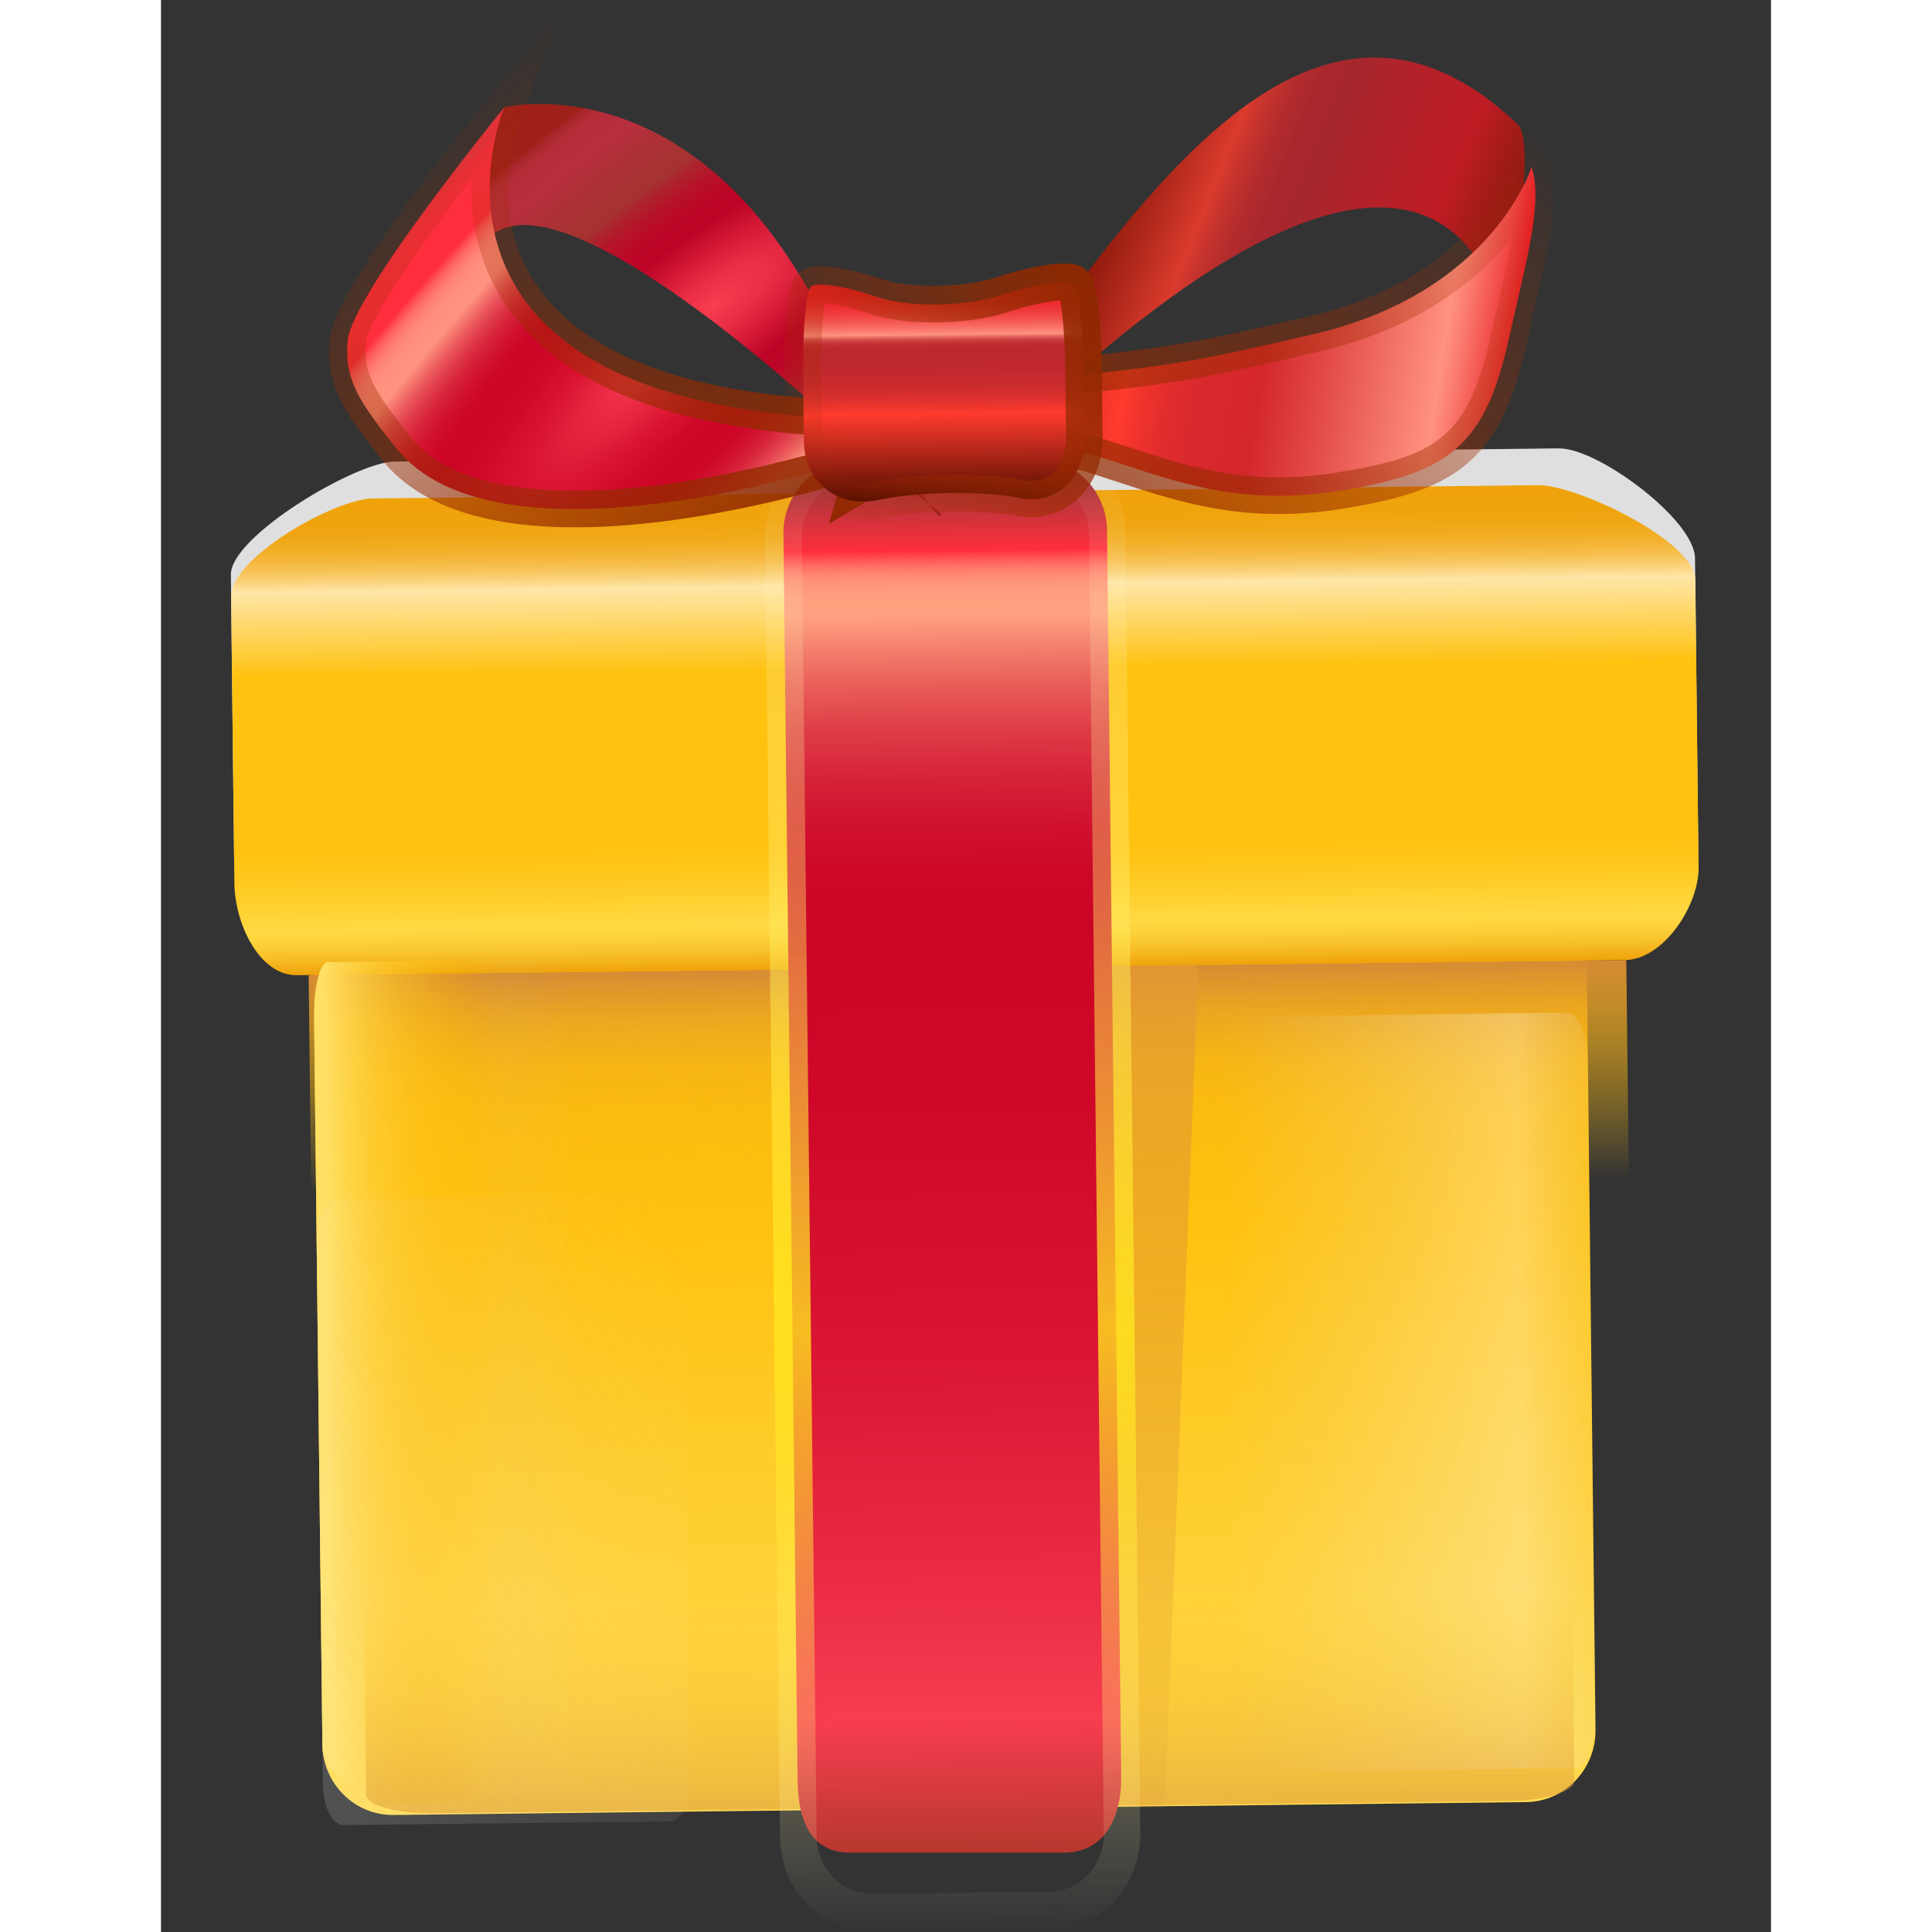 <svg xmlns="http://www.w3.org/2000/svg" viewBox="0 0 25 30" width="50" height="50"><rect x="0" y="0" width="25" height="30" fill="#333333" stroke="none"/><linearGradient id="SVGID_1_" gradientUnits="userSpaceOnUse" x1="8.931" y1="41.254" x2="8.931" y2="24.499" gradientTransform="matrix(1 -.011 .011 1 3.003 -13.065)"><stop offset="0" stop-color="#FFDA4F"/><stop offset=".351" stop-color="#FFCB27"/><stop offset=".539" stop-color="#FFC210"/><stop offset="1" stop-color="#EFA20A"/></linearGradient><path fill="url(#SVGID_1_)" d="M22.275 26.86c.007.614-.476 1.116-1.078 1.123l-17.587.2c-.603.007-1.097-.484-1.104-1.097L2.34 12.552c-.006-.613.477-1.115 1.08-1.122l17.586-.2c.603-.007 1.097.484 1.104 1.097l.165 14.534z"/><linearGradient id="SVGID_2_" gradientUnits="userSpaceOnUse" x1="9.2" y1="32.745" x2="9.2" y2="28.197" gradientTransform="matrix(1 -.011 .011 1 3.003 -13.065)"><stop offset=".255" stop-color="#FFC210" stop-opacity="0"/><stop offset=".477" stop-color="#FDBF12" stop-opacity=".298"/><stop offset=".664" stop-color="#F5B419" stop-opacity=".548"/><stop offset=".837" stop-color="#E8A324" stop-opacity=".781"/><stop offset="1" stop-color="#D68B34"/></linearGradient><path fill="url(#SVGID_2_)" d="M22.806 19.455l-20.46.233-.053-4.547 20.46-.232"/><path fill="#DFDFDF" d="M21.713 6.962L3.62 7.168c-.598.007-2.542 1.16-2.535 1.756l.003.263.038 3.346.01.857c.007.597.707 1.188 1.304 1.18l20.62-.234c.598-.007.818-.608.81-1.205l-.01-.856-.037-3.346-.003-.262c-.007-.598-1.51-1.71-2.107-1.704z"/><linearGradient id="SVGID_3_" gradientUnits="userSpaceOnUse" x1="9.2" y1="28.198" x2="9.2" y2="20.808" gradientTransform="matrix(1 -.011 .011 1 3.003 -13.065)"><stop offset="0" stop-color="#EFA20A"/><stop offset=".005" stop-color="#F0A60E"/><stop offset=".042" stop-color="#F8C22B"/><stop offset=".074" stop-color="#FDD33D"/><stop offset=".097" stop-color="#FFD943"/><stop offset=".153" stop-color="#FFCF2D"/><stop offset=".221" stop-color="#FFC518"/><stop offset=".265" stop-color="#FFC210"/><stop offset=".628" stop-color="#FFC210"/><stop offset=".806" stop-color="#FFE6A8"/><stop offset=".811" stop-color="#FEE19C"/><stop offset=".83" stop-color="#FAD075"/><stop offset=".85" stop-color="#F7C254"/><stop offset=".872" stop-color="#F4B639"/><stop offset=".895" stop-color="#F2AD24"/><stop offset=".921" stop-color="#F0A715"/><stop offset=".952" stop-color="#EFA30D"/><stop offset="1" stop-color="#EFA20A"/></linearGradient><path fill="url(#SVGID_3_)" d="M21.385 7.534L3.29 7.74c-.596.007-2.208.922-2.2 1.52l.002.262.038 3.346.01.857c.007.597.374 1.425.972 1.418l20.62-.235c.598-.007 1.15-.845 1.144-1.442l-.01-.857-.038-3.347L23.825 9c-.008-.597-1.843-1.473-2.44-1.466z"/><linearGradient id="SVGID_4_" gradientUnits="userSpaceOnUse" x1="3.067" y1="21.632" x2="3.067" y2="21.632" gradientTransform="matrix(1 -.011 .011 1 3.003 -13.065)"><stop offset="0" stop-color="#89242E"/><stop offset=".046" stop-color="#F83D50"/><stop offset=".135" stop-color="#EB2C44"/><stop offset=".284" stop-color="#DA1633"/><stop offset=".428" stop-color="#D00929"/><stop offset=".556" stop-color="#CC0426"/><stop offset=".766" stop-color="#FC897A"/><stop offset=".781" stop-color="#FF9280"/><stop offset=".832" stop-color="#FF907E"/><stop offset=".859" stop-color="#FF8879"/><stop offset=".881" stop-color="#FF7A70"/><stop offset=".9" stop-color="#FF6763"/><stop offset=".917" stop-color="#FF4E52"/><stop offset=".933" stop-color="#FF2F3E"/><stop offset=".934" stop-color="#FF2E3D"/><stop offset=".967" stop-color="#FE303E"/><stop offset=".979" stop-color="#FB3742"/><stop offset=".987" stop-color="#F64249"/><stop offset=".994" stop-color="#EF5353"/><stop offset="1" stop-color="#E56960"/><stop offset="1" stop-color="#E46B61"/></linearGradient><linearGradient id="SVGID_5_" gradientUnits="userSpaceOnUse" x1="9.855" y1="28.197" x2="9.855" y2="41.271" gradientTransform="matrix(1 -.011 .011 1 3.003 -13.065)"><stop offset="0" stop-color="#E59A34" stop-opacity=".7"/><stop offset="1" stop-color="#D68B34" stop-opacity=".1"/></linearGradient><path fill="url(#SVGID_5_)" d="M10.4 28.123l5.186-.06.522-13.08-5.858.068"/><linearGradient id="SVGID_6_" gradientUnits="userSpaceOnUse" x1="-.955" y1="34.533" x2="3.066" y2="34.533" gradientTransform="matrix(1 -.011 .011 1 3.003 -13.065)"><stop offset=".041" stop-color="#FFE065"/><stop offset=".06" stop-color="#FFDE60" stop-opacity=".969"/><stop offset=".216" stop-color="#FFD23D" stop-opacity=".72"/><stop offset=".364" stop-color="#FFC924" stop-opacity=".485"/><stop offset=".498" stop-color="#FFC415" stop-opacity=".271"/><stop offset=".607" stop-color="#FFC210" stop-opacity=".097"/><stop offset=".627" stop-color="#F8C327" stop-opacity=".092"/><stop offset=".67" stop-color="#ECC452" stop-opacity=".082"/><stop offset=".716" stop-color="#E1C676" stop-opacity=".07"/><stop offset=".763" stop-color="#D8C794" stop-opacity=".059"/><stop offset=".812" stop-color="#D2C8AC" stop-opacity=".046"/><stop offset=".865" stop-color="#CDC9BC" stop-opacity=".033"/><stop offset=".924" stop-color="#CAC9C6" stop-opacity=".019"/><stop offset="1" stop-color="#C9C9C9" stop-opacity="0"/></linearGradient><path fill="url(#SVGID_6_)" d="M6.527 27.098c.005.478-.09.866-.212.868l-2.74.03c-.122.002-1.063-.374-1.068-.852l-.13-11.337c-.004-.478.09-.866.213-.868l3.577-.042c.123 0 .226.385.232.863L6.526 27.1z"/><linearGradient id="SVGID_7_" gradientUnits="userSpaceOnUse" x1="-452.284" y1="34.579" x2="-446.587" y2="34.579" gradientTransform="matrix(-1 .011 .011 1 -430.418 -7.834)"><stop offset="0" stop-color="#ECECED" stop-opacity=".104"/><stop offset=".141" stop-color="#F8F8F9" stop-opacity=".243"/><stop offset=".199" stop-color="#FFF" stop-opacity=".3"/><stop offset="1" stop-color="#E3E3E3" stop-opacity="0"/></linearGradient><path fill="url(#SVGID_7_)" d="M16.576 26.737c.005.43.15.775.323.773l5.066-.058c.174-.002.31-.35.306-.78l-.116-10.174c-.005-.43-.15-.775-.323-.773l-5.067.058c-.174.002-.31.35-.305.78l.116 10.174z"/><linearGradient id="SVGID_8_" gradientUnits="userSpaceOnUse" x1="-455.272" y1="38.617" x2="-463.456" y2="33.892" gradientTransform="matrix(-1 .011 .011 1 -454.416 -7.56)"><stop offset=".01" stop-color="#FFF" stop-opacity=".3"/><stop offset=".416" stop-color="#F2F2F2" stop-opacity=".177"/><stop offset="1" stop-color="#E3E3E3" stop-opacity="0"/></linearGradient><path fill="url(#SVGID_8_)" fill-opacity=".5" d="M2.513 27.7c.004.356.148.643.322.64l5.07-.057c.174-.002.31-.292.307-.647l-.096-8.43c-.004-.355-.148-.642-.322-.64l-5.07.058c-.174.002-.31.292-.307.647l.096 8.43z"/><linearGradient id="SVGID_9_" gradientUnits="userSpaceOnUse" x1="9.408" y1="-931.14" x2="9.408" y2="-935.664" gradientTransform="matrix(1 -.011 -.011 -1 -7.504 -907.4)"><stop offset=".255" stop-color="#FFC210" stop-opacity="0"/><stop offset=".662" stop-color="#EAA822" stop-opacity=".273"/><stop offset="1" stop-color="#D68F34" stop-opacity=".5"/></linearGradient><path fill="url(#SVGID_9_)" d="M21.904 23.732c-.002-.165-.467-.294-1.04-.288l-16.69.19c-.573.006-1.035.146-1.034.31l.045 3.925c.002.164.467.293 1.04.287l16.69-.19c.573-.007 1.035-.146 1.033-.31l-.044-3.925z"/><linearGradient id="SVGID_10_" gradientUnits="userSpaceOnUse" x1="8.931" y1="20.291" x2="8.931" y2="41.958" gradientTransform="matrix(1 -.011 .011 1 3.003 -13.065)"><stop offset="0" stop-color="#803B36"/><stop offset=".034" stop-color="#C0343A"/><stop offset=".066" stop-color="#FF2E3D"/><stop offset=".068" stop-color="#FF3E46"/><stop offset=".073" stop-color="#FF5C58"/><stop offset=".078" stop-color="#FF7667"/><stop offset=".083" stop-color="#FF8972"/><stop offset=".09" stop-color="#FF977A"/><stop offset=".098" stop-color="#FF9F7F"/><stop offset=".112" stop-color="#FFA180"/><stop offset=".133" stop-color="#F5836F"/><stop offset=".163" stop-color="#E95C58"/><stop offset=".195" stop-color="#DE3C46"/><stop offset=".228" stop-color="#D62338"/><stop offset=".262" stop-color="#D0122E"/><stop offset=".299" stop-color="#CD0728"/><stop offset=".342" stop-color="#CC0426"/><stop offset=".483" stop-color="#D00929"/><stop offset=".641" stop-color="#DA1633"/><stop offset=".806" stop-color="#EB2C44"/><stop offset=".903" stop-color="#F83D50"/><stop offset="1" stop-color="#B5382E"/></linearGradient><path fill="url(#SVGID_10_)" d="M14.91 27.588c.008.625-.254 1.174-.88 1.18h-3.315c-.625.008-.823-.498-.83-1.123l-.22-19.357c-.008-.625.498-1.143 1.123-1.15l2.752-.03c.625-.008 1.143.498 1.15 1.123l.22 19.358z"/><g opacity=".8"><linearGradient id="SVGID_11_" gradientUnits="userSpaceOnUse" x1="8.81" y1="28.168" x2="8.81" y2="5.968" gradientTransform="matrix(1 -.011 .012 1.043 3.28 .716)"><stop offset="0" stop-color="#FFFFF4" stop-opacity="0"/><stop offset=".009" stop-color="#FFFEEB" stop-opacity=".021"/><stop offset=".066" stop-color="#FFF8B6" stop-opacity=".164"/><stop offset=".124" stop-color="#FFF287" stop-opacity=".309"/><stop offset=".182" stop-color="#FFEE61" stop-opacity=".452"/><stop offset=".239" stop-color="#FFEA44" stop-opacity=".594"/><stop offset=".295" stop-color="#FFE82F" stop-opacity=".733"/><stop offset=".351" stop-color="#FFE622" stop-opacity=".87"/><stop offset=".403" stop-color="#FFE61E"/><stop offset=".461" stop-color="#FFE725" stop-opacity=".902"/><stop offset=".543" stop-color="#FFE937" stop-opacity=".765"/><stop offset=".639" stop-color="#FFEC55" stop-opacity=".604"/><stop offset=".746" stop-color="#FFF17F" stop-opacity=".425"/><stop offset=".862" stop-color="#FFF7B5" stop-opacity=".232"/><stop offset=".983" stop-color="#FFFEF5" stop-opacity=".029"/><stop offset="1" stop-color="#FFF" stop-opacity="0"/></linearGradient><path fill="url(#SVGID_11_)" d="M13.8 29.97L11.05 30c-.783.01-1.428-.648-1.438-1.465L9.38 8.352c-.008-.817.622-1.49 1.405-1.498l2.753-.03c.783-.01 1.43.647 1.438 1.464l.23 20.183c.008.818-.622 1.49-1.405 1.5zM10.793 7.446c-.47.005-.848.408-.842.9l.23 20.182c.006.49.393.884.863.878l2.753-.03c.47-.006.848-.41.842-.9l-.23-20.183c-.006-.49-.393-.885-.863-.88l-2.753.032z"/></g><g><linearGradient id="SVGID_13_" gradientUnits="userSpaceOnUse" x1="8.819" y1="18.616" x2="8.819" y2="18.616" gradientTransform="matrix(1 -.011 .011 1 3.003 -13.065)"><stop offset="0" stop-color="#E46B61"/><stop offset=".001" stop-color="#E55752"/><stop offset=".004" stop-color="#E74141"/><stop offset=".006" stop-color="#E83034"/><stop offset=".009" stop-color="#E8252B"/><stop offset=".013" stop-color="#E91E25"/><stop offset=".025" stop-color="#E91C24"/><stop offset=".087" stop-color="#FF9280"/><stop offset=".113" stop-color="#EB7166"/><stop offset=".14" stop-color="#DA5652"/><stop offset=".171" stop-color="#CD4141"/><stop offset=".204" stop-color="#C43236"/><stop offset=".244" stop-color="#BF2A2F"/><stop offset=".306" stop-color="#BD272D"/><stop offset=".448" stop-color="#C0282D"/><stop offset=".543" stop-color="#C92B2D"/><stop offset=".625" stop-color="#D82F2D"/><stop offset=".698" stop-color="#ED362D"/><stop offset=".745" stop-color="#FF3B2D"/><stop offset=".99" stop-color="#550E00"/></linearGradient><linearGradient id="SVGID_15_" gradientUnits="userSpaceOnUse" x1="-43.09" y1="-112.568" x2="-37.136" y2="-109.103" gradientTransform="matrix(.995 -.096 .107 1.111 69 123.954)"><stop offset=".01" stop-color="#740E00"/><stop offset=".068" stop-color="#841507"/><stop offset=".18" stop-color="#AC2719"/><stop offset=".291" stop-color="#DA3B2D"/><stop offset=".292" stop-color="#D93B2D"/><stop offset=".331" stop-color="#C3322D"/><stop offset=".373" stop-color="#B32C2D"/><stop offset=".421" stop-color="#A9282D"/><stop offset=".485" stop-color="#A6272D"/><stop offset=".598" stop-color="#B22229"/><stop offset=".77" stop-color="#BF1C24"/><stop offset=".859" stop-color="#A11B18"/><stop offset=".94" stop-color="#8D1A0F"/><stop offset=".995" stop-color="#861A0C"/></linearGradient><path fill="url(#SVGID_15_)" d="M12.68 6.57c2.257-3.067 5.083-7.78 8.386-4.64.344.325-.23 3.185-.23 3.185s-.524-4.958-7.166 1.17c-1.33 1.226-1.374.806-.99.284z"/><linearGradient id="SVGID_16_" gradientUnits="userSpaceOnUse" x1="-45.889" y1="-111.84" x2="-36.586" y2="-109.214" gradientTransform="matrix(.995 -.096 .107 1.111 69 123.954)"><stop offset=".01" stop-color="#550E00"/><stop offset=".393" stop-color="#FF3B2D"/><stop offset=".426" stop-color="#EF332D"/><stop offset=".472" stop-color="#E02C2D"/><stop offset=".527" stop-color="#D7282D"/><stop offset=".607" stop-color="#D4272D"/><stop offset=".704" stop-color="#E24947"/><stop offset=".888" stop-color="#FF9280"/><stop offset=".912" stop-color="#FB7D70"/><stop offset=".963" stop-color="#F14846"/><stop offset="1" stop-color="#E91C24"/></linearGradient><path fill="url(#SVGID_16_)" d="M10.837 7.528c3.14-1.862 4.144.61 7.415.1 1.727-.27 2.304-.672 2.68-2.378.27-1.217.532-2.102.35-2.658 0 0-.595 1.95-3.384 2.596-1.873.434-2.172.504-4.94.77-1.732.167-2.12 1.57-2.12 1.57z"/><linearGradient id="SVGID_18_" gradientUnits="userSpaceOnUse" x1="58.284" y1="-120.819" x2="52.4" y2="-110.626" gradientTransform="rotate(7.52 -888.077 -349.253)"><stop offset="0" stop-color="#A72F00" stop-opacity="0"/><stop offset="1" stop-color="#8E2800"/></linearGradient><path fill="url(#SVGID_18_)" d="M10.374 8.132l.19-.68c.017-.066.462-1.594 2.366-1.777 2.742-.264 3.028-.33 4.887-.76 2.598-.602 3.17-2.334 3.194-2.407l.267-.844.276.84c.177.54.012 1.256-.216 2.246l-.127.56c-.415 1.884-1.125 2.317-2.914 2.597-.578.09-1.13.098-1.686.025-.65-.086-1.198-.265-1.728-.44-.464-.152-.902-.296-1.358-.357-.83-.11-1.615.087-2.542.636l-.608.362zm10.613-4.457c-.507.64-1.424 1.42-3.024 1.79-1.866.433-2.2.51-4.98.777-.645.062-1.08.313-1.365.583.675-.262 1.31-.34 1.98-.252.51.067.97.22 1.46.38.506.166 1.03.338 1.626.416.502.065 1 .058 1.524-.024 1.606-.25 2.09-.547 2.447-2.158l.128-.565c.08-.348.153-.666.204-.948z"/><g><radialGradient id="SVGID_20_" cx="146.162" cy="-130.801" r="3.53" gradientTransform="matrix(.384 1.019 -2.552 1.808 -381.368 92.305)" gradientUnits="userSpaceOnUse"><stop offset="0" stop-color="#F83D50"/><stop offset=".097" stop-color="#E92E45"/><stop offset=".282" stop-color="#C10728"/><stop offset=".296" stop-color="#BE0426"/><stop offset=".381" stop-color="#BC0727"/><stop offset=".453" stop-color="#B61229"/><stop offset=".52" stop-color="#AD232D"/><stop offset=".561" stop-color="#A53231"/><stop offset=".679" stop-color="#AA3134"/><stop offset=".806" stop-color="#B72E3D"/><stop offset=".913" stop-color="#B62D3B"/><stop offset=".951" stop-color="#B12B34"/><stop offset=".978" stop-color="#A92629"/><stop offset="1" stop-color="#9E2018"/></radialGradient><path fill="url(#SVGID_20_)" d="M5.33 1.666S8.2.96 10.205 4.783c2.006 3.823 1.908 3.186 1.908 3.186l-.835-.63S5.622 1.75 4.884 4.05c-.74 2.302-.326-.5-.326-.5l.772-1.884z"/><radialGradient id="SVGID_21_" cx="145.683" cy="-130.168" r="4.222" gradientTransform="matrix(.53 .894 -2.859 2.886 -441.35 250.637)" gradientUnits="userSpaceOnUse"><stop offset=".036" stop-color="#F83D50"/><stop offset=".09" stop-color="#EB2C44"/><stop offset=".181" stop-color="#DA1633"/><stop offset=".269" stop-color="#D00929"/><stop offset=".347" stop-color="#CC0426"/><stop offset=".405" stop-color="#CD0728"/><stop offset=".454" stop-color="#D1122F"/><stop offset=".5" stop-color="#D7233A"/><stop offset=".544" stop-color="#E03C4A"/><stop offset=".587" stop-color="#EC5C5E"/><stop offset=".628" stop-color="#F98376"/><stop offset=".643" stop-color="#FF9280"/><stop offset=".701" stop-color="#FF907E"/><stop offset=".732" stop-color="#FF8879"/><stop offset=".757" stop-color="#FF7A70"/><stop offset=".779" stop-color="#FF6763"/><stop offset=".798" stop-color="#FF4E52"/><stop offset=".816" stop-color="#FF2F3E"/><stop offset=".816" stop-color="#FF2E3D"/><stop offset=".926" stop-color="#FD2E3D"/><stop offset=".966" stop-color="#F62F3D"/><stop offset=".994" stop-color="#EB313D"/><stop offset="1" stop-color="#E7323D"/></radialGradient><path fill="url(#SVGID_21_)" d="M5.33 1.666S3.402 6.29 10.827 6.51c4.402.13-.06.634-.06.634S5.238 8.98 3.64 6.946c-.525-.667-.798-1.024-.742-1.652.066-.73 2.432-3.628 2.432-3.628z"/><linearGradient id="SVGID_22_" gradientUnits="userSpaceOnUse" x1="41.069" y1="45.922" x2="46.214" y2="54.833" gradientTransform="matrix(.887 -.025 -.004 .949 -31.328 -41.65)"><stop offset="0" stop-color="#A72F00" stop-opacity="0"/><stop offset="1" stop-color="#8E2800"/></linearGradient><path fill="url(#SVGID_22_)" d="M6.52 8.187c-1.49.017-2.534-.34-3.104-1.066-.523-.664-.868-1.103-.8-1.85.07-.777 2.09-3.288 2.494-3.783L6.323 0l-.73 1.775c-.006.014-.567 1.412.208 2.606.745 1.148 2.44 1.768 5.036 1.844 2.02.06 2.204.176 2.217.492.01.242.02.452-2.223.707-.28.09-2.357.742-4.31.764zm-1.698-5.42c-.806 1.055-1.61 2.215-1.64 2.553-.046.498.14.76.68 1.45.456.578 1.348.863 2.653.85 1.963-.023 4.143-.738 4.165-.746l.057-.012c.147-.017.3-.036.452-.056-.115-.004-.238-.01-.37-.012-2.8-.084-4.65-.794-5.5-2.11-.425-.66-.52-1.35-.498-1.916z"/></g><g><linearGradient id="SVGID_23_" gradientUnits="userSpaceOnUse" x1="8.931" y1="20.944" x2="8.931" y2="17.566" gradientTransform="matrix(1 -.011 .011 1 3.003 -13.065)"><stop offset=".01" stop-color="#550E00"/><stop offset=".403" stop-color="#FF3B2D"/><stop offset=".434" stop-color="#ED362D"/><stop offset=".483" stop-color="#D82F2D"/><stop offset=".537" stop-color="#C92B2D"/><stop offset=".6" stop-color="#C0282D"/><stop offset=".694" stop-color="#BD272D"/><stop offset=".714" stop-color="#BF2A2F"/><stop offset=".727" stop-color="#C43236"/><stop offset=".738" stop-color="#CD4141"/><stop offset=".748" stop-color="#DA5652"/><stop offset=".757" stop-color="#EB7166"/><stop offset=".765" stop-color="#FF9280"/><stop offset=".795" stop-color="#F97267"/><stop offset=".83" stop-color="#F3534F"/><stop offset=".868" stop-color="#EF3B3C"/><stop offset=".907" stop-color="#EC2A2F"/><stop offset=".949" stop-color="#EA1F27"/><stop offset="1" stop-color="#E91C24"/></linearGradient><path fill="url(#SVGID_23_)" d="M14.34 6.8c.006.624-.44 1.045-.996.934-.554-.11-1.51-.105-2.124.014l-.11.02c-.613.12-1.12-.294-1.128-.92l-.01-1.09c-.008-.626.043-1.21.112-1.3.07-.088.532-.02 1.027.15.496.17 1.36.16 1.923-.022.562-.183 1.08-.26 1.15-.173.072.087.137.67.144 1.296l.012 1.09z"/><linearGradient id="SVGID_24_" gradientUnits="userSpaceOnUse" x1="6.553" y1="20.497" x2="11.373" y2="17.714" gradientTransform="matrix(1 -.011 .011 1 3.003 -13.065)"><stop offset="0" stop-color="#A72F00" stop-opacity="0"/><stop offset="1" stop-color="#8E2800"/></linearGradient><path fill="url(#SVGID_24_)" d="M10.92 8.073c-.332.004-.64-.118-.864-.342-.226-.224-.353-.536-.357-.88l-.014-1.09c-.004-.372.005-1.26.174-1.477.114-.146.308-.148.37-.15.232-.002.596.074.973.204.416.143 1.26.133 1.74-.024.422-.136.822-.22 1.072-.223.116 0 .283.012.388.14.168.205.202 1.01.207 1.472l.012 1.092c.01.79-.612 1.36-1.335 1.217-.498-.1-1.46-.093-2.013.016l-.108.02c-.084.018-.167.026-.247.027zm-.62-3.368c-.018.154-.05.533-.045 1.048l.012 1.092c.002.195.068.362.19.484.146.146.364.207.6.16l.108-.02c.63-.123 1.662-.13 2.234-.015.375.078.66-.215.654-.653l-.012-1.092c-.006-.495-.045-.863-.076-1.044-.205.016-.5.077-.846.19-.6.193-1.566.204-2.102.02-.305-.105-.567-.16-.72-.17z"/></g></g></svg>
